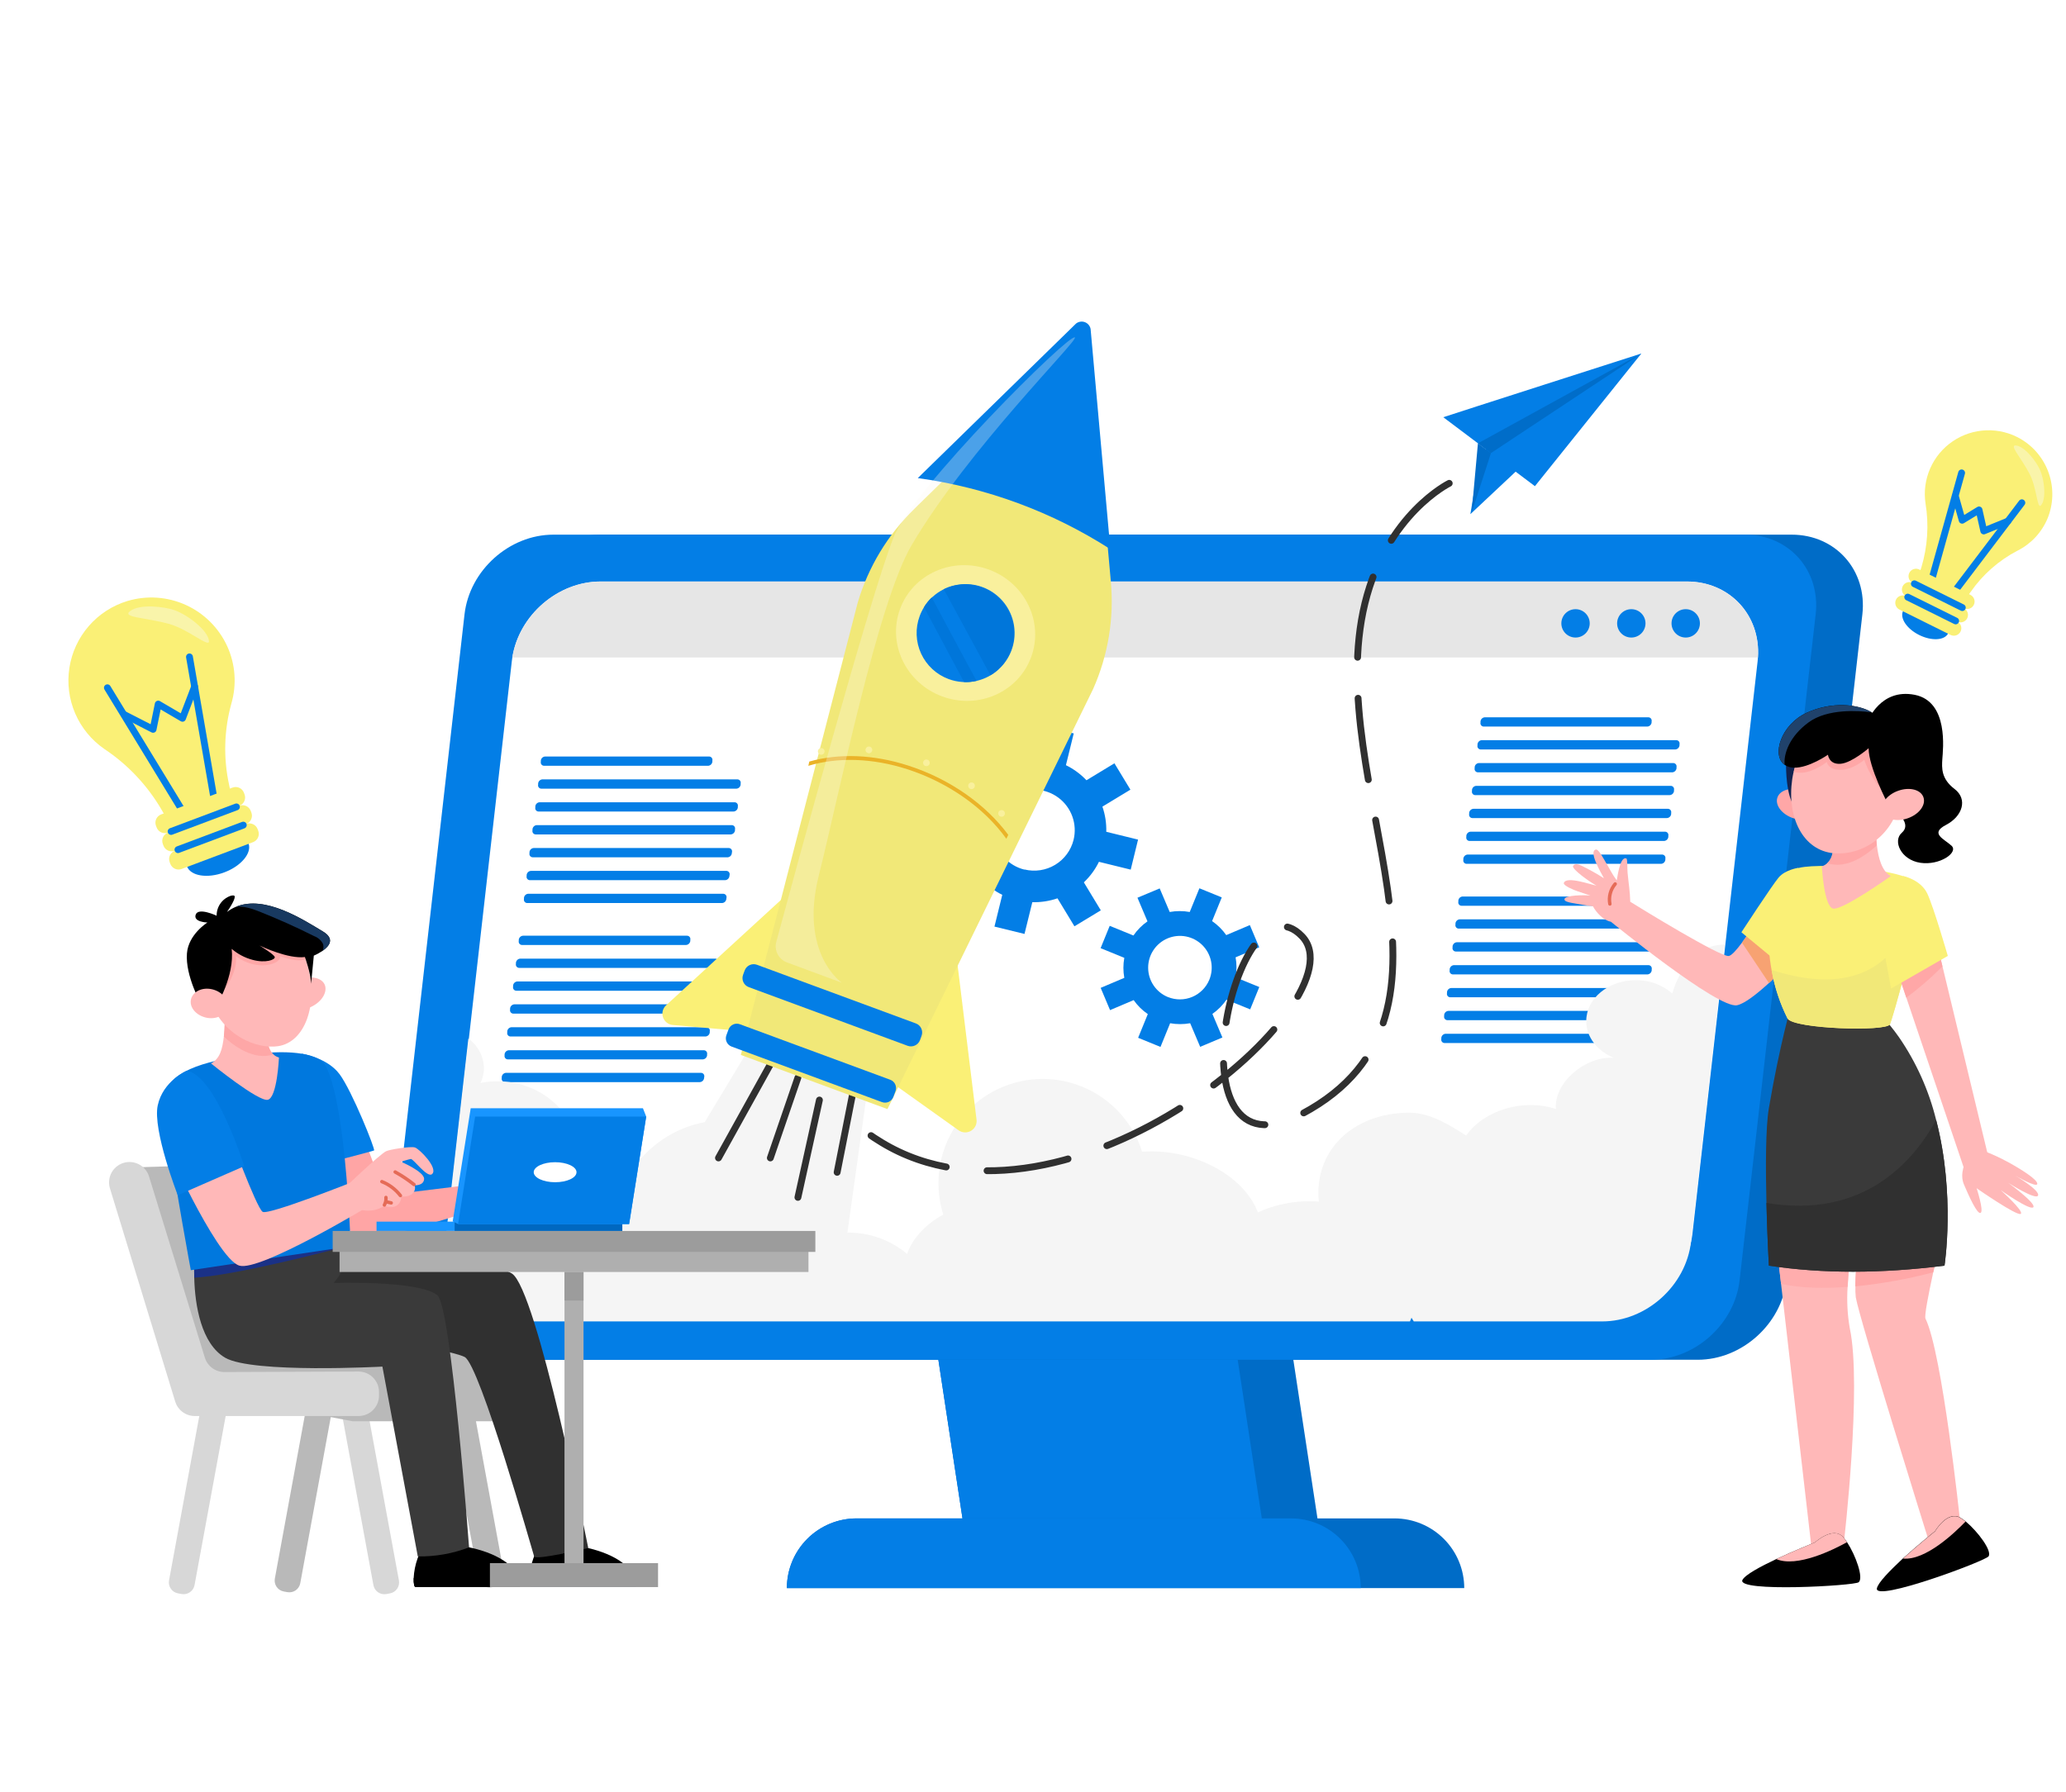 <svg width="302" height="262" viewBox="0 0 302 262" fill="none" xmlns="http://www.w3.org/2000/svg">
<path d="M192.939 224.349H141.048L136.125 191.965H188.011L192.939 224.349Z" fill="#006CC7"/>
<path d="M184.801 224.349H141.048L136.125 191.965H179.878L184.801 224.349Z" fill="#037EE6"/>
<path d="M214.038 232.205H115.021C115.021 229.503 116.095 226.911 118.005 224.999C119.916 223.088 122.507 222.013 125.21 222.012H203.845C206.548 222.012 209.141 223.086 211.052 224.998C212.964 226.909 214.038 229.502 214.038 232.205V232.205Z" fill="#006CC7"/>
<path d="M198.907 232.205H115.021C115.021 229.503 116.095 226.911 118.005 224.999C119.916 223.088 122.507 222.013 125.21 222.012H188.719C190.057 222.012 191.383 222.276 192.619 222.788C193.855 223.3 194.979 224.051 195.925 224.998C196.871 225.944 197.621 227.068 198.133 228.305C198.645 229.541 198.908 230.867 198.907 232.205V232.205Z" fill="#037EE6"/>
<path d="M248.169 198.816H73.977C67.541 198.816 62.915 193.6 63.647 187.164L74.733 89.826C75.465 83.39 81.276 78.174 87.717 78.174H261.899C268.34 78.174 272.966 83.39 272.234 89.826L261.153 187.164C260.421 193.6 254.605 198.816 248.169 198.816Z" fill="#006CC7"/>
<path d="M241.323 198.816H67.16C60.719 198.816 56.094 193.6 56.826 187.164L67.902 89.826C68.634 83.39 74.45 78.174 80.886 78.174H255.078C261.514 78.174 266.139 83.39 265.408 89.826L254.292 187.164C253.575 193.6 247.764 198.816 241.323 198.816Z" fill="#037EE6"/>
<path d="M256.966 96.135C256.961 96.316 256.947 96.497 256.923 96.677L252.341 136.912L247.403 180.313C246.671 186.749 240.86 191.965 234.419 191.965H75.626C69.19 191.965 64.564 186.749 65.296 180.313L68.678 150.613L74.816 96.677C74.84 96.501 74.86 96.316 74.889 96.135C75.865 89.948 81.54 85.025 87.8 85.025H246.593C252.829 85.03 257.391 89.948 256.966 96.135Z" fill="white"/>
<path d="M256.966 96.135H74.889C75.865 89.948 81.54 85.025 87.8 85.025H246.593C252.829 85.03 257.391 89.948 256.966 96.135Z" fill="#E6E6E6"/>
<path d="M246.412 93.217C247.557 93.217 248.486 92.289 248.486 91.143C248.486 89.998 247.557 89.07 246.412 89.07C245.267 89.07 244.338 89.998 244.338 91.143C244.338 92.289 245.267 93.217 246.412 93.217Z" fill="#037EE6"/>
<path d="M238.459 93.217C239.604 93.217 240.533 92.289 240.533 91.143C240.533 89.998 239.604 89.07 238.459 89.07C237.314 89.07 236.385 89.998 236.385 91.143C236.385 92.289 237.314 93.217 238.459 93.217Z" fill="#037EE6"/>
<path d="M230.306 93.217C231.451 93.217 232.379 92.289 232.379 91.143C232.379 89.998 231.451 89.07 230.306 89.07C229.16 89.07 228.232 89.998 228.232 91.143C228.232 92.289 229.16 93.217 230.306 93.217Z" fill="#037EE6"/>
<path d="M240.787 106.235H216.878C216.806 106.233 216.735 106.216 216.67 106.183C216.606 106.151 216.55 106.104 216.505 106.047C216.461 105.99 216.43 105.924 216.414 105.854C216.398 105.783 216.398 105.71 216.414 105.64V105.474C216.431 105.319 216.502 105.174 216.614 105.065C216.726 104.956 216.873 104.89 217.029 104.879H240.938C241.012 104.877 241.086 104.892 241.153 104.923C241.221 104.954 241.28 105 241.327 105.057C241.374 105.115 241.408 105.182 241.425 105.254C241.442 105.326 241.442 105.402 241.426 105.474V105.64C241.408 105.799 241.334 105.947 241.217 106.056C241.1 106.166 240.947 106.229 240.787 106.235Z" fill="#037EE6"/>
<path d="M244.89 109.582H216.463C216.388 109.584 216.314 109.569 216.246 109.538C216.178 109.507 216.118 109.46 216.071 109.402C216.024 109.344 215.991 109.276 215.974 109.204C215.958 109.131 215.958 109.055 215.975 108.982V108.821C215.991 108.665 216.061 108.519 216.173 108.409C216.286 108.3 216.433 108.233 216.59 108.221H245.017C245.092 108.219 245.166 108.234 245.234 108.265C245.302 108.297 245.361 108.343 245.409 108.401C245.456 108.459 245.489 108.527 245.506 108.6C245.522 108.673 245.522 108.748 245.505 108.821V108.982C245.489 109.139 245.419 109.284 245.307 109.394C245.194 109.504 245.047 109.571 244.89 109.582V109.582Z" fill="#037EE6"/>
<path d="M244.475 112.925H216.048C215.974 112.927 215.9 112.912 215.833 112.881C215.765 112.85 215.706 112.804 215.659 112.746C215.612 112.689 215.579 112.622 215.561 112.549C215.544 112.477 215.544 112.402 215.56 112.33V112.164C215.575 112.008 215.644 111.863 215.756 111.754C215.868 111.645 216.015 111.579 216.17 111.568H244.602C244.674 111.57 244.745 111.588 244.81 111.621C244.874 111.653 244.93 111.699 244.975 111.756C245.019 111.813 245.05 111.879 245.066 111.95C245.082 112.02 245.082 112.093 245.066 112.164V112.33C245.05 112.481 244.983 112.623 244.875 112.731C244.768 112.84 244.627 112.908 244.475 112.925V112.925Z" fill="#037EE6"/>
<path d="M244.046 116.257H215.634C215.561 116.256 215.49 116.238 215.425 116.205C215.36 116.172 215.303 116.125 215.259 116.068C215.215 116.01 215.184 115.944 215.168 115.873C215.153 115.801 215.154 115.728 215.17 115.657V115.496C215.185 115.341 215.254 115.196 215.366 115.087C215.478 114.978 215.625 114.912 215.78 114.901H244.212C244.286 114.899 244.36 114.914 244.427 114.945C244.495 114.976 244.554 115.022 244.601 115.079C244.649 115.137 244.682 115.204 244.699 115.276C244.716 115.349 244.716 115.424 244.7 115.496V115.657C244.683 115.82 244.608 115.971 244.487 116.081C244.367 116.192 244.21 116.255 244.046 116.257V116.257Z" fill="#037EE6"/>
<path d="M243.651 119.614H215.219C215.147 119.613 215.076 119.595 215.011 119.562C214.947 119.53 214.89 119.483 214.846 119.426C214.802 119.369 214.771 119.303 214.755 119.233C214.739 119.163 214.739 119.089 214.755 119.019V118.853C214.771 118.697 214.841 118.552 214.954 118.443C215.066 118.334 215.214 118.269 215.37 118.258H243.797C243.871 118.256 243.945 118.271 244.012 118.302C244.08 118.333 244.139 118.379 244.186 118.436C244.233 118.494 244.267 118.561 244.284 118.633C244.301 118.706 244.301 118.781 244.285 118.853V119.019C244.27 119.178 244.197 119.327 244.08 119.436C243.963 119.546 243.811 119.609 243.651 119.614V119.614Z" fill="#037EE6"/>
<path d="M243.236 122.962H214.804C214.732 122.96 214.66 122.942 214.595 122.909C214.531 122.876 214.474 122.83 214.429 122.772C214.385 122.715 214.354 122.648 214.339 122.577C214.323 122.506 214.324 122.432 214.341 122.361V122.2C214.356 122.045 214.427 121.899 214.539 121.79C214.652 121.681 214.799 121.616 214.956 121.605H243.383C243.457 121.603 243.53 121.618 243.598 121.649C243.665 121.68 243.725 121.726 243.772 121.784C243.819 121.841 243.852 121.908 243.869 121.981C243.886 122.053 243.887 122.128 243.87 122.2V122.361C243.855 122.521 243.783 122.67 243.666 122.781C243.549 122.891 243.397 122.955 243.236 122.962V122.962Z" fill="#037EE6"/>
<path d="M242.821 126.304H214.394C214.32 126.306 214.246 126.291 214.179 126.26C214.111 126.229 214.052 126.183 214.005 126.125C213.958 126.068 213.924 126.001 213.907 125.928C213.89 125.856 213.89 125.781 213.906 125.709V125.548C213.922 125.391 213.992 125.245 214.104 125.136C214.217 125.026 214.364 124.959 214.521 124.947H242.948C243.023 124.945 243.097 124.961 243.165 124.992C243.233 125.023 243.292 125.069 243.34 125.127C243.387 125.185 243.42 125.253 243.437 125.326C243.453 125.399 243.453 125.475 243.436 125.548V125.709C243.42 125.864 243.35 126.01 243.237 126.119C243.125 126.228 242.977 126.293 242.821 126.304Z" fill="#037EE6"/>
<path d="M237.547 132.437H213.638C213.566 132.435 213.495 132.418 213.431 132.385C213.366 132.353 213.31 132.306 213.266 132.249C213.221 132.192 213.19 132.126 213.174 132.056C213.159 131.985 213.159 131.912 213.175 131.842V131.676C213.189 131.521 213.259 131.376 213.37 131.266C213.482 131.157 213.629 131.092 213.785 131.081H237.693C237.767 131.079 237.841 131.094 237.909 131.125C237.976 131.156 238.036 131.202 238.083 131.259C238.13 131.317 238.163 131.384 238.18 131.456C238.197 131.528 238.198 131.604 238.181 131.676V131.842C238.164 132.001 238.09 132.148 237.974 132.257C237.858 132.366 237.706 132.43 237.547 132.437V132.437Z" fill="#037EE6"/>
<path d="M241.65 135.775H213.218C213.146 135.773 213.074 135.755 213.009 135.722C212.945 135.69 212.888 135.643 212.843 135.585C212.799 135.528 212.768 135.461 212.753 135.39C212.737 135.319 212.738 135.245 212.755 135.175V135.014C212.771 134.858 212.841 134.712 212.953 134.604C213.066 134.495 213.213 134.429 213.37 134.418H241.797C241.871 134.416 241.944 134.432 242.012 134.462C242.079 134.493 242.139 134.539 242.186 134.597C242.233 134.654 242.266 134.721 242.283 134.794C242.301 134.866 242.301 134.941 242.285 135.014V135.175C242.269 135.334 242.197 135.483 242.08 135.594C241.963 135.704 241.811 135.768 241.65 135.775V135.775Z" fill="#037EE6"/>
<path d="M241.236 139.127H212.818C212.744 139.129 212.67 139.114 212.603 139.083C212.536 139.052 212.476 139.006 212.429 138.948C212.382 138.891 212.349 138.824 212.331 138.751C212.314 138.679 212.314 138.604 212.33 138.532V138.366C212.347 138.21 212.418 138.065 212.53 137.957C212.642 137.848 212.789 137.782 212.945 137.77H241.372C241.446 137.769 241.52 137.784 241.587 137.815C241.655 137.846 241.714 137.891 241.761 137.949C241.809 138.006 241.842 138.074 241.859 138.146C241.876 138.218 241.876 138.293 241.86 138.366V138.532C241.844 138.689 241.772 138.835 241.658 138.945C241.543 139.054 241.393 139.118 241.236 139.127V139.127Z" fill="#037EE6"/>
<path d="M240.821 142.474H212.394C212.319 142.476 212.245 142.461 212.177 142.43C212.109 142.398 212.05 142.352 212.002 142.294C211.955 142.236 211.922 142.168 211.905 142.095C211.889 142.022 211.889 141.947 211.906 141.874V141.713C211.922 141.557 211.992 141.412 212.105 141.303C212.217 141.194 212.365 141.128 212.521 141.118H240.953C241.027 141.116 241.101 141.131 241.168 141.162C241.236 141.193 241.295 141.239 241.342 141.296C241.389 141.353 241.423 141.421 241.44 141.493C241.457 141.565 241.457 141.64 241.441 141.713V141.874C241.425 142.031 241.354 142.177 241.241 142.287C241.127 142.397 240.979 142.463 240.821 142.474Z" fill="#037EE6"/>
<path d="M240.406 145.816H211.979C211.907 145.815 211.836 145.797 211.772 145.764C211.708 145.732 211.651 145.685 211.607 145.628C211.563 145.571 211.531 145.505 211.516 145.435C211.5 145.365 211.5 145.292 211.516 145.221V145.06C211.53 144.904 211.6 144.758 211.711 144.649C211.823 144.539 211.97 144.472 212.126 144.46H240.558C240.632 144.458 240.707 144.473 240.775 144.504C240.842 144.536 240.902 144.582 240.949 144.64C240.997 144.698 241.03 144.766 241.046 144.839C241.063 144.912 241.063 144.987 241.046 145.06V145.221C241.029 145.381 240.955 145.529 240.838 145.639C240.72 145.748 240.567 145.811 240.406 145.816V145.816Z" fill="#037EE6"/>
<path d="M239.996 149.164H211.564C211.492 149.162 211.421 149.144 211.357 149.111C211.293 149.079 211.236 149.032 211.192 148.976C211.147 148.919 211.116 148.853 211.101 148.782C211.085 148.712 211.085 148.639 211.101 148.568V148.402C211.116 148.247 211.185 148.102 211.297 147.993C211.408 147.884 211.555 147.818 211.711 147.807H240.143C240.217 147.805 240.291 147.82 240.358 147.851C240.425 147.882 240.485 147.928 240.532 147.986C240.579 148.043 240.612 148.11 240.629 148.183C240.647 148.255 240.647 148.33 240.631 148.402V148.568C240.615 148.728 240.542 148.876 240.426 148.986C240.309 149.095 240.156 149.158 239.996 149.164V149.164Z" fill="#037EE6"/>
<path d="M239.582 152.506H211.15C211.078 152.504 211.007 152.486 210.942 152.454C210.878 152.421 210.822 152.375 210.777 152.318C210.733 152.261 210.702 152.195 210.686 152.125C210.67 152.054 210.67 151.981 210.686 151.911V151.75C210.702 151.593 210.772 151.447 210.885 151.338C210.997 151.228 211.144 151.161 211.301 151.149H239.728C239.803 151.147 239.877 151.163 239.945 151.194C240.013 151.225 240.073 151.271 240.12 151.329C240.167 151.387 240.2 151.455 240.217 151.528C240.234 151.601 240.233 151.677 240.216 151.75V151.911C240.201 152.07 240.128 152.218 240.011 152.328C239.894 152.437 239.742 152.501 239.582 152.506V152.506Z" fill="#037EE6"/>
<path d="M103.521 111.968H79.544C79.47 111.97 79.397 111.955 79.329 111.924C79.262 111.893 79.202 111.847 79.155 111.79C79.108 111.733 79.075 111.665 79.058 111.593C79.04 111.521 79.04 111.446 79.056 111.373V111.207C79.072 111.051 79.142 110.906 79.255 110.797C79.368 110.688 79.515 110.623 79.671 110.612H103.643C103.718 110.61 103.791 110.625 103.859 110.656C103.926 110.687 103.986 110.733 104.033 110.791C104.08 110.848 104.113 110.915 104.13 110.988C104.147 111.06 104.148 111.135 104.131 111.207V111.373C104.115 111.528 104.045 111.672 103.934 111.781C103.822 111.889 103.676 111.956 103.521 111.968V111.968Z" fill="#037EE6"/>
<path d="M107.635 115.316H79.125C79.052 115.314 78.981 115.296 78.916 115.263C78.851 115.23 78.795 115.184 78.75 115.126C78.706 115.069 78.675 115.002 78.659 114.931C78.644 114.86 78.645 114.786 78.662 114.715V114.554C78.677 114.398 78.747 114.252 78.86 114.143C78.972 114.033 79.12 113.966 79.276 113.954H107.777C107.851 113.952 107.925 113.967 107.993 113.999C108.061 114.03 108.121 114.076 108.168 114.134C108.215 114.192 108.249 114.26 108.265 114.333C108.282 114.406 108.282 114.482 108.264 114.554V114.715C108.248 114.874 108.176 115.022 108.061 115.132C107.945 115.242 107.794 115.307 107.635 115.316V115.316Z" fill="#037EE6"/>
<path d="M107.219 118.658H78.714C78.642 118.656 78.571 118.638 78.507 118.606C78.442 118.573 78.386 118.527 78.342 118.47C78.297 118.413 78.266 118.347 78.251 118.277C78.235 118.206 78.235 118.133 78.251 118.063V117.897C78.266 117.741 78.337 117.596 78.449 117.487C78.562 117.378 78.709 117.312 78.866 117.301H107.366C107.44 117.3 107.514 117.315 107.581 117.346C107.649 117.377 107.708 117.423 107.755 117.48C107.802 117.537 107.835 117.605 107.853 117.677C107.87 117.749 107.87 117.824 107.854 117.897V118.063C107.836 118.221 107.763 118.368 107.647 118.478C107.53 118.587 107.379 118.651 107.219 118.658V118.658Z" fill="#037EE6"/>
<path d="M106.805 122.005H78.3C78.228 122.004 78.156 121.986 78.091 121.953C78.027 121.92 77.97 121.873 77.925 121.816C77.881 121.758 77.85 121.691 77.835 121.62C77.819 121.549 77.82 121.476 77.837 121.405V121.244C77.853 121.088 77.923 120.942 78.035 120.832C78.147 120.722 78.295 120.656 78.452 120.644H106.952C107.027 120.642 107.101 120.657 107.169 120.688C107.237 120.719 107.296 120.766 107.344 120.824C107.391 120.882 107.424 120.95 107.441 121.023C107.457 121.096 107.457 121.171 107.44 121.244V121.405C107.425 121.565 107.352 121.714 107.235 121.824C107.119 121.935 106.966 121.999 106.805 122.005V122.005Z" fill="#037EE6"/>
<path d="M106.39 125.348H77.885C77.811 125.349 77.737 125.334 77.67 125.303C77.602 125.272 77.543 125.226 77.496 125.169C77.449 125.112 77.415 125.044 77.398 124.972C77.381 124.9 77.381 124.825 77.397 124.752V124.586C77.413 124.431 77.483 124.285 77.596 124.176C77.708 124.067 77.856 124.002 78.012 123.991H106.512C106.586 123.989 106.66 124.004 106.728 124.035C106.795 124.066 106.855 124.112 106.902 124.17C106.949 124.227 106.982 124.294 106.999 124.367C107.016 124.439 107.017 124.514 107 124.586L106.976 124.752C106.962 124.904 106.896 125.046 106.789 125.155C106.683 125.263 106.542 125.331 106.39 125.348V125.348Z" fill="#037EE6"/>
<path d="M105.961 128.695H77.47C77.396 128.697 77.321 128.682 77.254 128.65C77.186 128.619 77.126 128.573 77.079 128.515C77.031 128.457 76.998 128.389 76.981 128.316C76.965 128.243 76.965 128.167 76.982 128.095V127.934C76.999 127.767 77.079 127.612 77.204 127.501C77.33 127.39 77.493 127.33 77.661 127.333H106.161C106.235 127.331 106.31 127.347 106.378 127.378C106.446 127.409 106.505 127.455 106.553 127.513C106.6 127.571 106.633 127.639 106.65 127.712C106.666 127.785 106.666 127.861 106.649 127.934L106.624 128.095C106.608 128.259 106.532 128.412 106.409 128.523C106.286 128.634 106.126 128.696 105.961 128.695V128.695Z" fill="#037EE6"/>
<path d="M105.561 132.037H77.056C76.984 132.035 76.913 132.017 76.848 131.985C76.784 131.952 76.727 131.906 76.683 131.849C76.639 131.792 76.608 131.726 76.592 131.656C76.576 131.585 76.576 131.512 76.592 131.442V131.276C76.608 131.12 76.678 130.975 76.791 130.866C76.903 130.757 77.051 130.691 77.207 130.681H105.707C105.781 130.679 105.855 130.694 105.922 130.725C105.99 130.756 106.049 130.802 106.096 130.859C106.143 130.917 106.177 130.984 106.194 131.056C106.211 131.128 106.211 131.204 106.195 131.276L106.171 131.442C106.156 131.597 106.087 131.742 105.975 131.851C105.863 131.96 105.716 132.026 105.561 132.037V132.037Z" fill="#037EE6"/>
<path d="M100.272 138.17H76.295C76.223 138.169 76.152 138.151 76.088 138.118C76.023 138.086 75.967 138.039 75.922 137.982C75.878 137.926 75.847 137.859 75.831 137.789C75.815 137.719 75.815 137.646 75.831 137.575V137.409C75.847 137.253 75.917 137.108 76.03 136.999C76.142 136.89 76.29 136.825 76.446 136.814H100.418C100.493 136.812 100.566 136.827 100.634 136.858C100.701 136.889 100.761 136.935 100.808 136.992C100.855 137.05 100.888 137.117 100.905 137.189C100.922 137.262 100.923 137.337 100.906 137.409V137.575C100.889 137.734 100.815 137.881 100.699 137.99C100.583 138.099 100.431 138.163 100.272 138.17V138.17Z" fill="#037EE6"/>
<path d="M104.385 141.518H75.88C75.807 141.516 75.736 141.498 75.671 141.465C75.606 141.432 75.549 141.386 75.505 141.328C75.461 141.271 75.43 141.204 75.414 141.133C75.399 141.062 75.4 140.988 75.416 140.917V140.756C75.435 140.599 75.509 140.453 75.625 140.345C75.741 140.236 75.892 140.173 76.051 140.166H104.551C104.626 140.164 104.7 140.179 104.768 140.21C104.836 140.242 104.896 140.288 104.943 140.346C104.99 140.404 105.023 140.472 105.04 140.545C105.056 140.618 105.056 140.694 105.039 140.766V140.927C105.02 141.088 104.943 141.237 104.823 141.345C104.703 141.454 104.547 141.515 104.385 141.518V141.518Z" fill="#037EE6"/>
<path d="M103.97 144.86H75.465C75.393 144.858 75.322 144.84 75.258 144.808C75.193 144.775 75.137 144.729 75.093 144.672C75.048 144.615 75.017 144.549 75.001 144.479C74.986 144.408 74.986 144.335 75.002 144.265V144.099C75.017 143.943 75.088 143.798 75.2 143.689C75.313 143.58 75.46 143.514 75.617 143.504H104.117C104.191 143.502 104.265 143.517 104.332 143.548C104.4 143.579 104.459 143.625 104.506 143.682C104.553 143.739 104.586 143.807 104.604 143.879C104.621 143.951 104.621 144.026 104.605 144.099V144.265C104.587 144.423 104.514 144.57 104.398 144.68C104.281 144.789 104.13 144.853 103.97 144.86Z" fill="#037EE6"/>
<path d="M103.555 148.207H75.05C74.976 148.209 74.901 148.194 74.834 148.163C74.766 148.132 74.706 148.085 74.659 148.027C74.612 147.969 74.578 147.901 74.562 147.828C74.545 147.756 74.545 147.68 74.562 147.607V147.446C74.578 147.29 74.648 147.144 74.761 147.034C74.873 146.924 75.021 146.858 75.177 146.846H103.677C103.752 146.844 103.826 146.859 103.894 146.89C103.962 146.921 104.022 146.968 104.069 147.026C104.116 147.084 104.149 147.152 104.166 147.225C104.183 147.298 104.183 147.373 104.165 147.446V147.607C104.15 147.763 104.08 147.908 103.969 148.018C103.858 148.127 103.711 148.194 103.555 148.207V148.207Z" fill="#037EE6"/>
<path d="M103.141 151.55H74.636C74.562 151.551 74.488 151.536 74.421 151.505C74.353 151.474 74.294 151.429 74.247 151.371C74.2 151.314 74.166 151.246 74.149 151.174C74.132 151.102 74.132 151.027 74.148 150.954V150.788C74.164 150.633 74.234 150.487 74.347 150.378C74.459 150.269 74.607 150.204 74.763 150.193H103.263C103.337 150.191 103.411 150.206 103.479 150.237C103.546 150.268 103.606 150.314 103.653 150.372C103.7 150.429 103.733 150.496 103.75 150.569C103.767 150.641 103.767 150.716 103.751 150.788V150.954C103.735 151.109 103.665 151.253 103.553 151.362C103.442 151.47 103.296 151.537 103.141 151.55V151.55Z" fill="#037EE6"/>
<path d="M102.726 154.897H74.245C74.172 154.898 74.1 154.883 74.034 154.853C73.968 154.823 73.909 154.778 73.862 154.723C73.816 154.667 73.782 154.602 73.764 154.531C73.745 154.461 73.743 154.387 73.757 154.316V154.155C73.773 153.999 73.843 153.854 73.956 153.745C74.068 153.636 74.216 153.571 74.372 153.56H102.872C102.946 153.558 103.02 153.573 103.087 153.604C103.155 153.635 103.214 153.681 103.261 153.738C103.308 153.796 103.342 153.863 103.359 153.935C103.376 154.008 103.376 154.083 103.36 154.155V154.316C103.339 154.472 103.265 154.616 103.148 154.722C103.032 154.828 102.883 154.89 102.726 154.897V154.897Z" fill="#037EE6"/>
<path d="M102.311 158.22H73.806C73.734 158.218 73.663 158.2 73.599 158.167C73.534 158.135 73.478 158.089 73.433 158.032C73.389 157.975 73.358 157.909 73.342 157.838C73.327 157.768 73.327 157.695 73.343 157.624V157.458C73.358 157.303 73.429 157.157 73.541 157.048C73.654 156.94 73.801 156.874 73.957 156.863H102.458C102.532 156.861 102.605 156.876 102.673 156.907C102.74 156.938 102.8 156.984 102.847 157.042C102.894 157.099 102.927 157.166 102.944 157.239C102.961 157.311 102.962 157.386 102.945 157.458L102.921 157.624C102.906 157.78 102.837 157.925 102.725 158.034C102.614 158.143 102.467 158.209 102.311 158.22V158.22Z" fill="#037EE6"/>
<g filter="url(#filter0_i_113_2136)">
<path d="M165.284 123.152L166.357 118.761L161.712 117.619C161.747 116.368 161.555 115.122 161.146 113.94L165.24 111.461L162.903 107.606L158.814 110.085C157.953 109.177 156.937 108.43 155.813 107.88L156.955 103.234L152.563 102.161L151.426 106.806C150.175 106.772 148.927 106.962 147.743 107.367L145.269 103.278L141.414 105.611L143.893 109.704C142.982 110.564 142.233 111.58 141.682 112.705L137.042 111.563L135.964 115.955L140.609 117.097C140.576 118.347 140.768 119.593 141.175 120.776L137.081 123.254L139.418 127.109L143.512 124.635C144.373 125.539 145.388 126.284 146.508 126.836L145.366 131.481L149.758 132.554L150.9 127.914C152.15 127.944 153.395 127.753 154.579 127.348L157.057 131.437L160.912 129.105L158.433 125.011C159.343 124.151 160.09 123.135 160.639 122.01L165.284 123.152ZM149.753 123.152C148.613 122.872 147.582 122.26 146.79 121.395C145.998 120.529 145.481 119.448 145.303 118.288C145.126 117.128 145.296 115.941 145.793 114.878C146.29 113.815 147.091 112.923 148.094 112.315C149.098 111.707 150.259 111.41 151.432 111.462C152.604 111.515 153.734 111.913 154.68 112.608C155.626 113.302 156.345 114.262 156.745 115.365C157.146 116.468 157.21 117.665 156.93 118.804C156.55 120.328 155.581 121.639 154.235 122.449C152.89 123.26 151.278 123.504 149.753 123.128V123.152Z" fill="#037EE6"/>
</g>
<g filter="url(#filter1_i_113_2136)">
<path d="M182.747 143.582L184.079 140.317L180.614 138.902C180.792 137.935 180.792 136.943 180.614 135.975L184.069 134.511L182.698 131.261L179.248 132.725C178.685 131.925 177.985 131.231 177.179 130.676L178.594 127.212L175.325 125.879L173.91 129.344C172.942 129.171 171.951 129.171 170.983 129.344L169.519 125.899L166.269 127.26L167.733 130.715C166.929 131.275 166.233 131.976 165.679 132.784L162.214 131.369L160.882 134.633L164.347 136.048C164.169 137.016 164.169 138.008 164.347 138.976L160.892 140.439L162.263 143.694L165.713 142.23C166.275 143.03 166.975 143.722 167.782 144.275L166.367 147.739L169.636 149.076L171.046 145.611C172.014 145.784 173.005 145.784 173.974 145.611L175.437 149.061L178.687 147.695L177.223 144.245C178.026 143.684 178.722 142.983 179.277 142.176L182.747 143.582ZM170.724 141.786C169.873 141.439 169.145 140.848 168.63 140.087C168.115 139.326 167.838 138.429 167.833 137.51C167.828 136.592 168.095 135.692 168.602 134.925C169.108 134.159 169.83 133.559 170.677 133.203C171.524 132.847 172.457 132.75 173.359 132.924C174.261 133.098 175.091 133.536 175.745 134.182C176.398 134.828 176.845 135.654 177.029 136.554C177.213 137.454 177.126 138.388 176.779 139.239C176.312 140.378 175.412 141.285 174.277 141.762C173.142 142.238 171.864 142.245 170.724 141.781V141.786Z" fill="#037EE6"/>
</g>
<path d="M214.932 75.178L239.743 51.879L216.415 66.215L214.932 75.178Z" fill="#037EE6"/>
<path d="M210.974 61.004C212.204 60.579 239.928 51.689 239.928 51.689L224.368 71.085L210.974 61.004Z" fill="#037EE6"/>
<path d="M239.927 51.689L217.941 66.249L216.038 64.819L239.927 51.689Z" fill="#006DC9"/>
<path d="M216.038 64.819L215.116 74.988L217.941 66.249L216.038 64.819Z" fill="#006DC9"/>
<path d="M252.125 138.136L247.188 181.562C246.456 187.993 240.64 193.209 234.204 193.209H206.66C206.538 193.034 206.431 192.853 206.328 192.673C206.255 192.853 206.182 193.034 206.104 193.209H75.411C68.975 193.209 64.349 187.993 65.081 181.562L68.462 151.857C69.15 152.351 69.714 152.998 70.11 153.746C70.506 154.494 70.724 155.324 70.746 156.17C70.743 156.924 70.567 157.666 70.234 158.342C71.047 158.181 71.874 158.099 72.703 158.098C79.197 158.098 84.462 162.889 84.462 168.793C84.458 170.169 84.165 171.529 83.603 172.785C85.994 173.129 88.325 173.802 90.532 174.785C91.663 171.583 93.755 168.809 96.521 166.84C99.287 164.871 102.594 163.803 105.989 163.782C114.982 163.782 122.277 171.135 122.472 180.284C122.916 180.245 123.36 180.221 123.818 180.221C127.025 180.177 130.14 181.283 132.601 183.339C133.372 181.016 135.47 178.874 137.89 177.591C136.671 173.737 137.033 169.557 138.896 165.97C140.759 162.383 143.971 159.683 147.825 158.464C151.679 157.245 155.859 157.606 159.446 159.469C163.033 161.333 165.733 164.544 166.952 168.398C174.378 167.842 181.868 171.877 183.864 177.269C186.24 176.184 188.824 175.628 191.436 175.639C191.895 175.639 192.344 175.639 192.798 175.693C192.739 175.29 192.709 174.884 192.71 174.478C192.71 167.276 198.633 162.689 206.026 162.689C209.134 162.689 212.056 164.607 214.32 166.032C216.906 162.348 222.615 160.562 227.436 162.152C227.109 158.327 231.725 154.38 235.902 154.668C233.516 153.692 231.871 151.662 231.871 149.3C231.871 145.987 235.111 143.313 239.112 143.313C241.071 143.284 242.972 143.979 244.45 145.265C245.621 141.083 248.539 138.112 251.969 138.112L252.125 138.136Z" fill="#F5F5F5"/>
<path d="M211.842 70.67C211.842 70.67 202.708 75.168 199.522 88.206C193.067 114.642 217.81 148.222 190.329 162.86C170.261 173.546 180.571 126.719 190.329 136.902C199.278 146.241 156.003 183.465 128.894 167.056C104.429 152.252 117.183 120.376 133.105 120.654" stroke="#303030" stroke-linecap="round" stroke-linejoin="round" stroke-dasharray="12 6"/>
<path d="M127.933 151.15L123.4 183.622L92.221 181.997L113.387 146.846L127.933 151.15Z" fill="#F5F5F5"/>
<path d="M125.63 154.897L122.37 171.409" stroke="#303030" stroke-linecap="round" stroke-linejoin="round"/>
<path d="M119.779 160.84L116.637 175.073" stroke="#303030" stroke-linecap="round" stroke-linejoin="round"/>
<path d="M116.637 157.561L112.606 169.306" stroke="#303030" stroke-linecap="round" stroke-linejoin="round"/>
<path d="M113.387 154.219L105.024 169.306" stroke="#303030" stroke-linecap="round" stroke-linejoin="round"/>
<g filter="url(#filter2_d_113_2136)">
<path d="M109.557 146.846L115.495 126.353L97.374 142.981C97.134 143.199 96.963 143.482 96.882 143.795C96.801 144.108 96.813 144.438 96.917 144.745C97.02 145.051 97.211 145.321 97.465 145.521C97.72 145.721 98.027 145.842 98.349 145.87L109.557 146.846Z" fill="#FAF076"/>
</g>
<g filter="url(#filter3_d_113_2136)">
<path d="M130.972 154.741L139.755 135.306L142.746 159.703C142.785 160.024 142.73 160.35 142.588 160.641C142.445 160.931 142.221 161.174 141.943 161.34C141.664 161.505 141.344 161.586 141.021 161.573C140.697 161.559 140.385 161.452 140.121 161.264L130.972 154.741Z" fill="#FAF076"/>
</g>
<g filter="url(#filter4_d_113_2136)">
<path d="M108.293 150.247L129.723 158.166L136.042 145.255L136.3 144.728L147.108 122.644L147.391 122.074L149.318 118.136L159.77 96.784C161.988 91.82 162.883 86.368 162.371 80.955L162.312 80.277L159.419 48.074C159.376 47.85 159.276 47.641 159.129 47.468C158.982 47.294 158.792 47.161 158.579 47.082C158.365 47.003 158.135 46.981 157.911 47.017C157.686 47.053 157.474 47.146 157.296 47.288L134.158 69.904L133.67 70.392C129.77 74.177 126.913 78.904 125.376 84.117L118.325 111.378L118.164 111.998L108.293 150.247Z" fill="#F1E878"/>
</g>
<path d="M118.159 111.973C122.462 110.68 127.522 110.832 132.597 112.461C138.637 114.413 143.897 118.151 147.103 122.64L147.386 122.069C144.087 117.594 138.813 113.881 132.748 111.934C127.693 110.3 122.643 110.119 118.3 111.349L118.159 111.973Z" fill="#EAB328"/>
<path d="M134.934 111.593C134.945 111.688 134.984 111.778 135.046 111.852C135.108 111.925 135.19 111.979 135.282 112.005C135.374 112.032 135.473 112.031 135.564 112.003C135.656 111.974 135.737 111.919 135.798 111.844C135.858 111.77 135.895 111.679 135.904 111.583C135.913 111.488 135.894 111.391 135.849 111.307C135.803 111.222 135.734 111.153 135.649 111.107C135.565 111.062 135.469 111.042 135.373 111.051C135.308 111.057 135.246 111.076 135.188 111.107C135.131 111.137 135.08 111.179 135.04 111.23C134.999 111.28 134.968 111.338 134.95 111.401C134.932 111.463 134.926 111.528 134.934 111.593Z" fill="#F9F09D"/>
<path d="M126.522 109.695C126.528 109.759 126.547 109.822 126.578 109.879C126.608 109.937 126.65 109.987 126.701 110.028C126.751 110.069 126.809 110.099 126.872 110.118C126.934 110.136 126.999 110.141 127.064 110.134C127.128 110.127 127.19 110.108 127.247 110.077C127.303 110.046 127.353 110.005 127.394 109.955C127.434 109.905 127.465 109.847 127.483 109.785C127.501 109.724 127.507 109.659 127.5 109.595C127.494 109.531 127.474 109.468 127.444 109.412C127.413 109.355 127.371 109.305 127.321 109.265C127.271 109.224 127.214 109.194 127.152 109.175C127.09 109.157 127.025 109.151 126.961 109.158C126.897 109.164 126.835 109.183 126.778 109.213C126.721 109.243 126.671 109.285 126.63 109.335C126.589 109.385 126.558 109.442 126.54 109.504C126.521 109.566 126.515 109.631 126.522 109.695Z" fill="#F9F09D"/>
<path d="M119.559 109.914C119.569 110.01 119.608 110.101 119.669 110.175C119.731 110.249 119.813 110.303 119.905 110.331C119.997 110.358 120.095 110.358 120.187 110.33C120.28 110.302 120.361 110.247 120.422 110.172C120.483 110.098 120.521 110.007 120.53 109.911C120.54 109.815 120.52 109.719 120.475 109.634C120.43 109.549 120.36 109.479 120.276 109.434C120.191 109.388 120.094 109.368 119.998 109.378C119.934 109.384 119.872 109.402 119.815 109.433C119.758 109.463 119.708 109.504 119.667 109.554C119.626 109.604 119.596 109.662 119.577 109.724C119.559 109.785 119.553 109.85 119.559 109.914Z" fill="#F9F09D"/>
<path d="M141.531 114.935C141.537 115 141.556 115.062 141.587 115.12C141.617 115.177 141.659 115.228 141.709 115.268C141.76 115.309 141.818 115.34 141.88 115.358C141.943 115.376 142.008 115.382 142.073 115.374C142.168 115.363 142.258 115.324 142.331 115.262C142.405 115.2 142.458 115.118 142.485 115.026C142.512 114.934 142.511 114.835 142.482 114.744C142.454 114.652 142.399 114.571 142.324 114.51C142.249 114.45 142.159 114.413 142.063 114.404C141.967 114.395 141.871 114.414 141.786 114.459C141.702 114.505 141.632 114.574 141.587 114.659C141.541 114.743 141.522 114.839 141.531 114.935V114.935Z" fill="#F9F09D"/>
<path d="M145.923 118.99C145.934 119.085 145.973 119.175 146.035 119.249C146.096 119.322 146.179 119.376 146.271 119.402C146.363 119.429 146.461 119.428 146.553 119.4C146.645 119.371 146.726 119.316 146.786 119.241C146.847 119.167 146.884 119.076 146.893 118.98C146.902 118.885 146.883 118.788 146.838 118.704C146.792 118.619 146.723 118.55 146.638 118.504C146.554 118.459 146.457 118.439 146.362 118.448C146.297 118.454 146.234 118.473 146.177 118.504C146.12 118.534 146.069 118.576 146.028 118.627C145.987 118.677 145.957 118.735 145.939 118.798C145.921 118.86 145.915 118.925 145.923 118.99Z" fill="#F9F09D"/>
<path d="M134.159 69.904C144.185 71.282 153.791 74.829 162.308 80.297L159.419 48.093C159.375 47.869 159.275 47.661 159.127 47.487C158.98 47.314 158.79 47.181 158.576 47.102C158.362 47.023 158.132 47.001 157.907 47.037C157.682 47.073 157.47 47.166 157.292 47.307L134.159 69.904Z" fill="#037EE6"/>
<path d="M106.945 153.025L128.929 161.144C129.599 161.391 130.342 161.049 130.59 160.379L130.901 159.536C131.148 158.867 130.806 158.123 130.136 157.876L108.152 149.756C107.482 149.509 106.738 149.852 106.491 150.521L106.18 151.364C105.932 152.034 106.275 152.777 106.945 153.025Z" fill="#037EE6"/>
<path d="M109.453 144.333L132.672 152.909C133.401 153.177 134.209 152.805 134.478 152.077L134.711 151.446C134.98 150.717 134.607 149.909 133.879 149.64L110.66 141.065C109.931 140.796 109.123 141.168 108.854 141.896L108.621 142.528C108.352 143.256 108.725 144.064 109.453 144.333Z" fill="#037EE6"/>
<path d="M150.726 96.088C152.613 90.968 149.856 85.236 144.567 83.286C139.277 81.335 133.459 83.905 131.571 89.025C129.683 94.145 132.441 99.876 137.73 101.827C143.019 103.777 148.838 101.207 150.726 96.088Z" fill="#F9F09D"/>
<path d="M134.432 90.085C134.105 90.968 133.956 91.907 133.992 92.848C134.029 93.789 134.251 94.713 134.645 95.569C135.039 96.424 135.598 97.193 136.29 97.832C136.982 98.471 137.793 98.967 138.677 99.292C139.982 99.773 141.399 99.864 142.756 99.555C143.742 99.328 144.668 98.894 145.474 98.282C146.281 97.671 146.948 96.895 147.433 96.007C147.918 95.119 148.21 94.139 148.289 93.13C148.368 92.121 148.232 91.107 147.891 90.154C147.549 89.202 147.01 88.332 146.309 87.603C145.607 86.874 144.76 86.301 143.821 85.923C142.882 85.545 141.874 85.37 140.863 85.409C139.852 85.449 138.861 85.702 137.955 86.152C136.768 86.743 135.768 87.652 135.066 88.777V88.777C134.812 89.191 134.599 89.629 134.432 90.085Z" fill="#037EE6"/>
<path d="M137.955 86.152L144.786 98.736C146.359 97.78 147.503 96.255 147.983 94.479C148.463 92.702 148.24 90.809 147.362 89.191C146.484 87.574 145.018 86.356 143.266 85.79C141.515 85.225 139.613 85.354 137.955 86.152V86.152Z" fill="#0076DA"/>
<path d="M135.066 88.777L140.922 99.726C141.535 99.749 142.149 99.69 142.746 99.551C141.073 96.477 137.477 89.758 136.198 87.352C135.762 87.777 135.381 88.256 135.066 88.777V88.777Z" fill="#0076DA"/>
<path opacity="0.29" d="M157.121 49.337C156.281 48.718 133.397 71.538 130.626 78.545C127.079 87.528 116.144 127.826 113.475 137.712C113.313 138.315 113.382 138.956 113.668 139.511C113.954 140.066 114.437 140.495 115.022 140.713L123.063 143.694C123.063 143.694 116.808 139.468 119.691 128.002C122.575 116.535 128.269 88.162 133.266 79.697C141.58 65.576 157.682 49.733 157.121 49.337Z" fill="#FCFAF2"/>
<path d="M66.497 200.092L65.974 200.189C65.089 200.351 64.503 201.201 64.666 202.086L69.942 230.779C70.105 231.664 70.955 232.249 71.84 232.087L72.363 231.99C73.248 231.828 73.834 230.978 73.671 230.093L68.395 201.4C68.232 200.515 67.382 199.93 66.497 200.092Z" fill="#B9B9B9"/>
<path d="M41.479 232.697L42.001 232.793C42.883 232.955 43.729 232.371 43.891 231.489L49.142 202.899C49.304 202.017 48.721 201.17 47.839 201.008L47.317 200.913C46.435 200.751 45.589 201.334 45.427 202.216L40.176 230.807C40.014 231.689 40.597 232.535 41.479 232.697Z" fill="#B9B9B9"/>
<path d="M51.133 201.079L50.61 201.176C49.724 201.339 49.139 202.188 49.302 203.073L54.583 231.765C54.746 232.65 55.596 233.236 56.481 233.073L57.004 232.976C57.889 232.813 58.475 231.964 58.312 231.079L53.031 202.387C52.867 201.502 52.018 200.916 51.133 201.079Z" fill="#D7D7D7"/>
<path d="M26.018 232.97L26.541 233.066C27.426 233.229 28.276 232.644 28.439 231.759L33.72 203.067C33.883 202.182 33.297 201.332 32.412 201.169L31.889 201.073C31.004 200.91 30.154 201.496 29.991 202.381L24.71 231.072C24.547 231.957 25.133 232.807 26.018 232.97Z" fill="#D7D7D7"/>
<path d="M18 170.736L39.43 170.072L58.142 195.747L72.834 198.909L73.38 207.809H51.55L29.857 203.71" fill="#B9B9B9"/>
<path d="M16.073 173.76L25.612 204.93C25.799 205.541 26.178 206.076 26.691 206.456C27.205 206.837 27.828 207.042 28.467 207.042H52.415C52.807 207.042 53.195 206.965 53.557 206.815C53.92 206.665 54.249 206.445 54.526 206.168C54.803 205.89 55.023 205.561 55.173 205.199C55.324 204.837 55.401 204.448 55.401 204.056V203.524C55.401 203.131 55.323 202.742 55.172 202.379C55.022 202.016 54.801 201.687 54.523 201.409C54.244 201.132 53.914 200.912 53.551 200.763C53.187 200.613 52.798 200.537 52.405 200.538L32.809 200.611C32.17 200.613 31.547 200.41 31.031 200.031C30.516 199.653 30.135 199.119 29.945 198.508L21.782 172.009C21.561 171.293 21.079 170.686 20.432 170.309C19.785 169.931 19.02 169.81 18.288 169.969V169.969C17.886 170.058 17.505 170.228 17.172 170.471C16.838 170.714 16.558 171.023 16.35 171.379C16.142 171.736 16.01 172.131 15.962 172.541C15.915 172.951 15.953 173.366 16.073 173.76V173.76Z" fill="#D7D7D7"/>
<path d="M53.45 167.061L56.323 174.761L69.112 173.194V177.02C69.112 177.02 53.24 182.099 52.108 181.377C50.976 180.655 46.287 168.325 46.287 168.325L53.45 167.061Z" fill="#FFA5A5"/>
<path d="M44.101 161.474V154.067C44.101 154.067 47.814 154.609 49.639 157.063C51.464 159.518 54.894 168.086 54.679 168.213C54.464 168.339 45.979 170.511 45.979 170.511L44.101 161.474Z" fill="#037EE6"/>
<path d="M92.933 232.054H77.661C77.49 232.054 77.358 231.566 77.387 230.751C77.486 228.743 78.184 226.81 79.393 225.203C79.72 224.779 84.155 225.379 84.155 225.379L85.487 226.243C85.487 226.243 91.586 227.311 92.743 230.751C92.882 231.171 92.947 231.612 92.933 232.054Z" fill="black"/>
<path d="M92.933 232.054H77.661C77.49 232.054 77.358 231.566 77.387 230.751H92.743C92.882 231.171 92.947 231.612 92.933 232.054Z" fill="#406091"/>
<path d="M49.975 182.333C49.975 182.333 71.171 183.963 74.816 186.198C78.461 188.433 85.99 226.345 85.99 226.345C85.99 226.345 78.285 228.189 78.08 227.579C77.875 226.97 70.166 199.631 67.931 198.416C65.697 197.201 43.505 193.434 43.505 193.434L49.975 182.333Z" fill="#303030"/>
<path d="M75.997 232.054H60.739C60.569 232.054 60.437 231.566 60.466 230.751C60.564 228.743 61.263 226.81 62.471 225.203C62.793 224.779 67.234 225.379 67.234 225.379L68.566 226.243C68.566 226.243 74.665 227.311 75.821 230.751C75.956 231.172 76.016 231.613 75.997 232.054Z" fill="black"/>
<path d="M75.997 232.054H60.739C60.569 232.054 60.437 231.566 60.466 230.751H75.821C75.956 231.171 76.016 231.613 75.997 232.054Z" fill="black"/>
<path d="M68.566 226.243C66.175 227.16 63.631 227.611 61.071 227.57L55.899 199.816C55.899 199.816 36.923 200.85 32.912 198.518C29.424 196.488 28.487 190.872 28.394 186.808C28.361 185.506 28.395 184.203 28.496 182.904L31.341 177.761L31.629 177.239H32.746C36.786 177.166 50.444 177.186 50.975 180.679C51.047 181.164 51.07 181.654 51.044 182.143C50.923 184.163 50.118 186.082 48.76 187.584C48.76 187.584 61.129 187.169 63.925 189.374C65.95 190.911 68.566 226.243 68.566 226.243Z" fill="#3A3A3A"/>
<path d="M51.044 182.128C47.311 183.104 34.171 186.52 28.394 186.813C28.361 185.511 28.395 184.208 28.496 182.909L31.341 177.766L32.746 177.225C36.786 177.152 50.444 177.171 50.975 180.665C51.047 181.149 51.07 181.639 51.044 182.128V182.128Z" fill="#1A3187"/>
<path d="M51.259 182.211L27.892 185.72C27.892 185.72 25.667 173.741 24.608 166.095C24.188 163.114 23.949 160.791 24.091 160.093C24.866 156.19 31.19 154.951 36.992 154.155C42.793 153.36 46.697 154.199 47.546 155.741C49.424 159.157 50.385 168.11 50.844 174.668C51.166 178.957 51.259 182.211 51.259 182.211Z" fill="#0078DE"/>
<path d="M30.843 155.487C30.843 155.487 37.757 161.099 39.138 160.806C40.519 160.513 40.778 154.624 40.778 154.624C40.473 154.539 40.193 154.382 39.963 154.165C39.475 153.711 38.987 152.838 39.138 151.198L32.819 147.827C32.892 149.075 32.859 150.327 32.722 151.569C32.502 153.414 32.146 154.804 30.843 155.487Z" fill="#FFB8B8"/>
<path d="M32.722 151.569C34.093 152.843 37.074 155.141 39.958 154.165C39.47 153.711 38.982 152.838 39.133 151.198L32.819 147.827C32.892 149.075 32.859 150.327 32.722 151.569V151.569Z" fill="#FEA7A7"/>
<path d="M47.448 143.933C47.936 144.997 47.072 146.465 45.496 147.212C43.92 147.958 42.227 147.7 41.725 146.636C41.222 145.572 42.095 144.104 43.676 143.357C45.257 142.611 46.945 142.869 47.448 143.933Z" fill="#FFB8B8"/>
<path d="M30.658 146.08C32.503 151.486 37.563 153.399 40.593 152.974C44.667 152.408 46.516 146.739 44.984 141.235C44.886 140.879 44.774 140.527 44.647 140.186C43.969 138.295 42.811 136.613 41.286 135.306C39.197 133.555 36.587 132.793 34.093 133.481C31.337 134.257 28.526 139.844 30.658 146.08Z" fill="#FFB8B8"/>
<path d="M32.073 145.563C32.122 145.436 34.694 142.938 34.513 139.81C35.485 140.559 36.652 141.015 37.875 141.122C39.709 141.288 41.173 140.464 40.91 139.79C40.91 139.79 43.032 140.644 44.325 140.361C45.618 140.078 44.847 138.541 44.847 138.541L36.279 136.263L30.058 139.01L32.073 145.563Z" fill="#FEA7A7"/>
<path d="M47.16 139.02C46.755 139.297 46.324 139.534 45.872 139.727L45.477 143.835C45.433 142.313 44.569 139.932 44.569 139.932C42.159 140.235 38.294 138.419 37.948 138.253C38.182 138.4 40.08 139.561 40.163 139.937C40.246 140.313 38.841 140.874 36.904 140.337C35.784 140.039 34.747 139.492 33.869 138.737C34.313 142.703 31.659 147.031 31.659 147.031L29.38 146.778C29.38 146.778 27.072 142.674 27.326 139.405C27.54 136.604 30.322 134.882 30.322 134.882C30.322 134.882 28.214 134.838 28.609 133.73C29.004 132.623 31.668 133.891 31.668 133.891C31.658 133.261 31.845 132.644 32.203 132.125C32.56 131.606 33.071 131.212 33.664 130.998C33.819 130.939 33.986 130.916 34.152 130.93C34.601 130.983 34.005 132.062 33.566 132.759C33.356 133.096 33.181 133.345 33.181 133.345C33.586 133.028 34.032 132.769 34.508 132.574C38.768 130.808 44.423 134.526 47.17 136.17C49.009 137.263 48.131 138.341 47.16 139.02Z" fill="black"/>
<path d="M47.16 139.019C47.292 138.711 47.316 138.367 47.228 138.044C46.965 137.503 46.501 137.086 45.935 136.882C43.349 135.581 40.706 134.394 38.006 133.32C36.884 132.876 35.654 132.447 34.493 132.579C38.753 130.812 44.408 134.531 47.155 136.175C49.009 137.263 48.131 138.341 47.16 139.019Z" fill="#183960"/>
<path d="M33.19 147.319C32.932 148.466 31.541 149.129 30.087 148.783C28.633 148.437 27.647 147.261 27.921 146.114C28.194 144.967 29.57 144.304 31.024 144.65C32.478 144.997 33.449 146.173 33.19 147.319Z" fill="#FFB8B8"/>
<path d="M90.967 178.62H55.04V179.982H90.967V178.62Z" fill="#1895FF"/>
<path d="M90.966 178.62H66.457V179.982H90.966V178.62Z" fill="#0068C0"/>
<path d="M93.982 162.04L94.46 163.255L91.962 178.976H66.956L66.175 178.581L68.805 162.04H93.982Z" fill="#1895FF"/>
<path d="M94.46 163.255L91.962 178.976H66.956L69.454 163.255H94.46Z" fill="#037EE6"/>
<path d="M84.272 171.394C84.272 172.214 82.871 172.858 81.144 172.858C79.417 172.858 78.017 172.194 78.017 171.394C78.017 170.594 79.417 169.93 81.144 169.93C82.871 169.93 84.272 170.589 84.272 171.394Z" fill="white"/>
<path d="M53.816 176.405C53.816 176.405 38.026 185.934 35.006 185.056C33.23 184.568 30.19 179.289 28.175 175.444C26.984 173.17 26.155 171.389 26.155 171.389L27.316 170.75L34.011 167.042L34.367 168.017C34.645 168.754 35.055 169.837 35.513 171.004C36.597 173.751 37.953 176.956 38.402 177.191C39.349 177.678 51.83 172.702 51.83 172.702L53.816 176.405Z" fill="#FFB8B8"/>
<path d="M27.305 156.556C27.305 156.556 23.831 158.02 23.056 161.626C22.28 165.231 25.983 174.761 25.983 174.761L35.698 170.511C35.698 170.511 31.56 157.244 27.305 156.556Z" fill="#037EE6"/>
<path d="M50.263 173.858C50.424 173.56 55.518 168.793 56.425 168.33C56.962 168.061 59.973 167.588 60.631 167.769C61.29 167.949 64.12 170.813 63.154 171.672C62.451 172.282 60.407 169.393 60.046 169.457C59.685 169.52 58.611 169.862 58.611 169.862C58.611 169.862 62.066 171.326 61.993 172.394C61.929 173.394 60.612 173.302 60.612 173.302C60.693 173.555 60.687 173.827 60.594 174.076C60.501 174.325 60.327 174.535 60.099 174.673C59.647 174.931 59.117 175.018 58.606 174.917C58.646 175.16 58.617 175.41 58.522 175.637C58.427 175.865 58.27 176.062 58.07 176.205C57.318 176.805 56.201 176.302 56.201 176.302C55.678 176.647 55.087 176.875 54.467 176.968C53.848 177.062 53.216 177.019 52.614 176.844C50.96 176.273 50.263 173.858 50.263 173.858Z" fill="#FFB8B8"/>
<path d="M60.515 173.194C59.651 172.506 58.73 171.892 57.763 171.36" stroke="#E56B57" stroke-width="0.5" stroke-linecap="round" stroke-linejoin="round"/>
<path d="M58.529 174.809C57.824 173.9 56.889 173.196 55.821 172.77" stroke="#E56B57" stroke-width="0.5" stroke-linecap="round" stroke-linejoin="round"/>
<path d="M56.191 176.185C56.373 175.848 56.451 175.464 56.416 175.083" stroke="#E56B57" stroke-width="0.5" stroke-linecap="round" stroke-linejoin="round"/>
<path d="M56.431 175.712L57.187 175.883" stroke="#E56B57" stroke-width="0.5" stroke-linecap="round" stroke-linejoin="round"/>
<path d="M118.179 180.113H49.634V185.983H118.179V180.113Z" fill="#AFAFAF"/>
<path d="M119.184 179.982H48.629V183.046H119.184V179.982Z" fill="#9C9C9C"/>
<path d="M85.297 185.983H82.516V229.736H85.297V185.983Z" fill="#AFAFAF"/>
<path d="M85.297 185.983H82.516V190.155H85.297V185.983Z" fill="#9C9C9C"/>
<path d="M96.192 228.55H71.615V232.054H96.192V228.55Z" fill="#9C9C9C"/>
<path d="M270.078 188.154C269.942 190.17 270.047 192.195 270.39 194.185C272.205 202.592 269.536 225.516 269.536 225.516C268.043 226.618 266.238 227.072 264.803 226.345L260.348 187.715L258.885 175.117L258.66 173.165L259.587 163.431L272.186 171.462C272.186 171.462 271.971 172.555 271.698 174.283C270.882 178.87 270.341 183.502 270.078 188.154V188.154Z" fill="#FFB8B8"/>
<path d="M271.697 174.292C270.882 178.877 270.341 183.506 270.077 188.154C266.73 188.413 263.29 188.369 260.348 187.715L258.884 175.117L271.697 174.292Z" fill="#FFADAD"/>
<path d="M286.496 222.227L281.778 224.793C281.778 224.793 271.805 192.863 271.273 189.701C271.213 189.157 271.193 188.609 271.214 188.062C271.263 185.163 271.77 179.528 272.317 174.248C272.966 167.905 273.664 162.05 273.664 162.05L282.198 173.624L284.696 177.039C284.696 177.039 283.569 181.723 282.593 186.032C281.871 189.36 281.275 192.419 281.461 192.8C283.915 197.806 286.496 222.227 286.496 222.227Z" fill="#FFB8B8"/>
<path d="M284.695 177.005C284.695 177.005 283.568 181.723 282.592 186.032C278.853 187.015 275.042 187.702 271.194 188.086C271.243 185.188 271.751 179.552 272.297 174.273L282.178 173.634L284.695 177.005Z" fill="#FFA7A7"/>
<path d="M271.702 231.341C271.121 231.863 253.746 232.849 254.707 231.005C255.112 230.239 257.332 229.053 259.64 227.96C262.407 226.667 265.3 225.52 265.3 225.52C265.3 225.52 267.906 223.129 269.404 224.715C269.62 224.949 269.815 225.202 269.985 225.472C271.278 227.448 272.429 230.702 271.702 231.341Z" fill="black"/>
<path d="M269.985 225.491C268.033 226.574 262.69 229.243 259.641 227.96C262.407 226.667 265.301 225.52 265.301 225.52C265.301 225.52 267.906 223.129 269.404 224.715C269.621 224.955 269.816 225.215 269.985 225.491V225.491Z" fill="#FFB8B8"/>
<path d="M290.692 227.55C290.288 228.219 273.981 234.293 274.356 232.249C274.513 231.395 276.308 229.599 278.167 227.858C280.431 225.803 282.856 223.876 282.856 223.876C282.856 223.876 284.642 220.822 286.545 221.895C286.819 222.055 287.078 222.238 287.321 222.441C289.136 223.954 291.195 226.726 290.692 227.55Z" fill="black"/>
<path d="M287.321 222.466C285.769 224.081 281.465 228.209 278.167 227.882C280.431 225.828 282.856 223.9 282.856 223.9C282.856 223.9 284.642 220.846 286.545 221.919C286.818 222.079 287.078 222.262 287.321 222.466V222.466Z" fill="#FFB8B8"/>
<path d="M284.242 185.056C275.011 186.222 266.438 186.252 258.567 185.056C258.567 185.056 258.328 180.84 258.211 175.893C258.089 170.794 258.079 164.904 258.567 162.031C259.367 157.327 260.221 153.418 260.836 150.842C261.348 148.695 261.685 147.475 261.685 147.475L274.893 148.349C275.867 149.383 276.765 150.485 277.582 151.647C280.111 155.322 281.952 159.426 283.018 163.758C285.862 174.702 284.242 185.056 284.242 185.056Z" fill="#3A3A3A"/>
<path d="M284.242 185.056C275.01 186.227 266.437 186.247 258.567 185.056C258.567 185.056 258.328 180.84 258.21 175.888C272.409 178.249 279.68 169.857 283.017 163.753C285.862 174.702 284.242 185.056 284.242 185.056Z" fill="#303030"/>
<path d="M257.635 133.252C257.635 133.252 256.059 135.911 254.634 137.829C253.839 138.902 253.097 139.742 252.682 139.781C251.336 139.864 239.996 132.906 238.303 131.847C238.274 130.354 238.049 129.085 237.913 127.597C237.864 127.109 237.913 125.596 237.742 125.528C236.742 125.099 236.381 128.709 236.322 128.719C235.561 127.67 235.312 127.046 234.77 126.167C234.468 125.679 233.687 124.108 233.263 124.216C232.214 124.479 233.916 127.402 234.453 128.412C233.414 127.746 232.337 127.142 231.228 126.602C230.838 126.436 230.252 126.143 229.954 126.602C229.657 127.06 232.638 129.124 233.37 129.485C232.609 129.383 228.93 128.021 228.593 129.114C228.486 129.471 230.057 130.149 230.599 130.315C231.14 130.481 231.916 130.773 232.482 130.944C231.54 130.842 228.871 130.881 228.7 131.432C228.588 131.779 229.276 131.92 229.676 132.003C230.73 132.193 231.804 132.388 232.867 132.52C232.843 132.549 233.882 134.433 235.488 134.779C235.488 134.779 251.18 147.597 253.927 146.978C255.044 146.739 256.854 145.304 258.591 143.718C260.987 141.532 263.222 139.063 263.222 139.063L257.635 133.252Z" fill="#FFB8B8"/>
<path d="M263.217 139.093C263.217 139.093 260.982 141.562 258.587 143.748L254.634 137.829C256.059 135.911 257.635 133.252 257.635 133.252L263.217 139.093Z" fill="#F7A272"/>
<path d="M236.102 129.246C235.761 129.645 235.514 130.115 235.38 130.621C235.246 131.128 235.227 131.659 235.326 132.174" stroke="#E56B57" stroke-width="0.5" stroke-linecap="round" stroke-linejoin="round"/>
<path d="M264.051 129.729L262.851 126.894C262.851 126.894 260.958 127.158 259.987 128.314C259.016 129.471 254.551 136.311 254.551 136.311L261.382 141.957L264.051 129.729Z" fill="#FAF076"/>
<path d="M280.524 131.232C280.29 136.443 276.518 149.286 276.264 149.774C275.689 150.867 262.266 150.447 261.304 148.934C260.213 146.765 259.439 144.449 259.006 142.059C258.988 141.992 258.975 141.924 258.967 141.854C258.606 139.844 258.44 137.863 258.66 136.595C259.021 134.54 260.748 127.924 262.441 127.075C264.725 125.933 278.968 126.997 280.305 129.339C280.371 129.467 280.42 129.603 280.451 129.744V129.744C280.451 129.807 280.48 129.885 280.49 129.959C280.541 130.381 280.552 130.808 280.524 131.232V131.232Z" fill="#FAF076"/>
<path d="M280.524 131.232C280.29 136.443 276.518 149.286 276.265 149.774C275.689 150.866 262.266 150.447 261.304 148.934C260.213 146.764 259.439 144.449 259.006 142.059C259.006 141.986 258.977 141.903 258.967 141.83C275.611 147.114 279.534 135.858 280.436 129.744C280.455 129.818 280.468 129.893 280.475 129.968C280.531 130.387 280.547 130.81 280.524 131.232V131.232Z" fill="#F1E878"/>
<path d="M276.406 128.09C276.406 128.09 269.302 133.145 267.955 132.847C266.608 132.549 266.311 126.665 266.311 126.665C266.619 126.571 266.901 126.404 267.13 126.177C267.618 125.723 268.106 124.855 267.955 123.215L274.269 119.839C274.193 121.088 274.224 122.342 274.361 123.586C274.562 125.455 275.103 127.426 276.406 128.09Z" fill="#FFB8B8"/>
<path d="M274.337 123.615C272.971 124.889 269.985 127.182 267.106 126.206C267.594 125.753 268.082 124.884 267.931 123.245L274.244 119.868C274.168 121.118 274.199 122.371 274.337 123.615V123.615Z" fill="#FFA7A7"/>
<path d="M273.043 105.43C273.043 105.43 274.859 100.609 279.875 101.59C284.89 102.571 284.012 109.631 283.924 110.968C283.837 112.305 283.744 113.862 285.71 115.36C287.677 116.858 286.871 119.361 284.456 120.615C282.041 121.869 284.193 122.669 285.261 123.65C286.33 124.63 283.563 126.577 280.709 126.153C277.854 125.728 276.64 122.932 278.001 121.761C279.362 120.59 277.669 118.907 276.688 118.546C275.708 118.185 273.043 105.43 273.043 105.43Z" fill="black"/>
<path d="M259.811 116.623C259.441 117.741 260.49 119.092 262.149 119.639C263.808 120.185 265.457 119.727 265.823 118.609C266.189 117.492 265.144 116.17 263.486 115.594C261.827 115.018 260.177 115.506 259.811 116.623Z" fill="#FFA7A7"/>
<path d="M261.08 111.51C261.08 111.51 260.977 115.155 261.894 117.199C262.812 119.244 265.383 110.178 265.383 110.178L261.08 111.51Z" fill="#102351"/>
<path d="M277.85 116.404C277.021 122.059 272.356 125.108 268.092 124.757C263.583 124.386 261.153 119.556 261.983 113.906C262.041 113.54 262.109 113.174 262.192 112.822C262.637 110.869 263.582 109.065 264.935 107.587C266.794 105.591 269.292 104.518 271.849 104.893C274.698 105.313 276.63 107.445 277.494 110.348C277.669 110.936 277.796 111.536 277.875 112.144C278.071 113.558 278.063 114.992 277.85 116.404Z" fill="#FFB8B8"/>
<path d="M277.889 112.144L276.391 116.98C276.391 116.98 273.497 114.228 272.517 111.095C272.517 111.095 270.853 112.559 269.018 112.559C267.183 112.559 267.032 111.417 267.032 111.417C267.032 111.417 264.246 113.623 262.207 112.822C262.651 110.869 263.596 109.065 264.949 107.587L274.298 106.211L277.498 110.348C277.676 110.936 277.807 111.536 277.889 112.144Z" fill="#FFA7A7"/>
<path d="M278.592 117.472H275.933C275.933 117.472 273.147 112.188 273.147 109.402C273.147 109.402 270.707 111.524 269.082 111.671C267.35 111.832 267.204 110.353 267.204 110.353C267.204 110.353 264.398 112.305 262.246 112.247C261.758 112.247 261.281 112.103 260.875 111.832C258.923 110.451 260.343 105.942 264.071 104.225C267.799 102.507 271.697 102.971 273.6 104.152C273.887 104.324 274.147 104.538 274.371 104.786C274.371 104.786 277.787 105.274 279.129 108.265C281.129 112.788 278.592 117.472 278.592 117.472Z" fill="black"/>
<path d="M273.6 104.152C271.683 103.903 267.16 103.581 264.378 105.616C261.597 107.65 260.695 110.222 260.875 111.837C258.923 110.456 260.343 105.947 264.071 104.23C267.799 102.512 271.697 102.971 273.6 104.152Z" fill="#20426B"/>
<path d="M275.201 118.697C275.596 119.805 277.25 120.224 278.899 119.634C280.548 119.044 281.558 117.682 281.158 116.56C280.758 115.438 279.109 115.033 277.46 115.623C275.811 116.214 274.786 117.58 275.201 118.697Z" fill="#FFB8B8"/>
<path d="M291.009 170.647L287.418 171.804L278.66 145.87L277.293 141.82L283.573 139.766L283.944 141.293L291.009 170.647Z" fill="#FFB8B8"/>
<path d="M283.939 141.293C282.302 142.955 280.537 144.485 278.66 145.87L277.293 141.82L283.568 139.766L283.939 141.293Z" fill="#FFA7A7"/>
<path d="M274.337 133.281L278.201 128.085C278.201 128.085 280.783 128.612 281.739 130.681C282.695 132.75 284.725 139.771 284.725 139.771L276.43 144.538L274.337 133.281Z" fill="#FAF076"/>
<path d="M287.379 169.784C287.379 169.784 286.374 171.531 287.087 173.199C287.799 174.868 289.038 177.63 289.526 177.337C290.014 177.044 288.936 173.736 288.936 173.736C288.936 173.736 294.84 177.849 295.382 177.483C295.923 177.117 292.454 174.014 292.454 174.014C292.454 174.014 296.845 177.108 297.231 176.503C297.616 175.898 293.562 172.95 293.562 172.95C293.562 172.95 297.665 175.571 297.919 174.785C298.173 173.999 294.591 171.896 294.591 171.896C294.591 171.896 297.733 173.721 297.802 173.107C297.87 172.492 295.508 171.004 293.62 169.964C292.423 169.302 291.179 168.729 289.897 168.252L287.379 169.784Z" fill="#FFB8B8"/>
<path d="M33.229 94.52C34.415 97.145 34.624 100.107 33.82 102.873C32.75 106.739 32.635 110.806 33.483 114.725L33.747 116.013L24.291 119.566L23.617 118.39C21.544 114.836 18.687 111.802 15.264 109.519C13.379 108.222 11.898 106.418 10.992 104.316C10.086 102.215 9.793 99.9 10.144 97.639C10.496 95.377 11.479 93.261 12.98 91.534C14.482 89.806 16.44 88.538 18.63 87.874C21.456 87.03 24.492 87.238 27.176 88.46C29.86 89.682 32.01 91.835 33.229 94.52V94.52Z" fill="#FAF076"/>
<path d="M27.15 119.341L15.698 100.561" stroke="#037EE6" stroke-linecap="round" stroke-linejoin="round"/>
<path d="M31.448 117.726L27.696 96.047" stroke="#037EE6" stroke-linecap="round" stroke-linejoin="round"/>
<path d="M18.172 104.484L22.378 106.64L23.129 102.947L26.677 105.025L28.448 100.395" stroke="#037EE6" stroke-linecap="round" stroke-linejoin="round"/>
<path d="M36.323 123.293C36.855 124.713 35.274 126.621 32.79 127.553C30.307 128.485 27.862 128.09 27.33 126.67C26.798 125.25 28.374 123.342 30.858 122.41C33.342 121.478 35.786 121.869 36.323 123.293Z" fill="#037EE6"/>
<path d="M33.995 115.155L23.554 119.079C22.889 119.33 22.552 120.072 22.802 120.738L22.895 120.985C23.145 121.651 23.888 121.988 24.554 121.738L34.995 117.813C35.66 117.563 35.997 116.82 35.747 116.154L35.654 115.907C35.404 115.241 34.661 114.905 33.995 115.155Z" fill="#FAF076"/>
<path d="M34.994 117.814L24.553 121.739C23.887 121.989 23.55 122.732 23.8 123.398L23.893 123.644C24.143 124.31 24.886 124.647 25.552 124.397L35.993 120.472C36.659 120.222 36.996 119.479 36.746 118.813L36.653 118.567C36.403 117.901 35.66 117.564 34.994 117.814Z" fill="#FAF076"/>
<path d="M35.997 120.474L25.556 124.398C24.89 124.648 24.553 125.391 24.804 126.057L24.896 126.304C25.147 126.97 25.89 127.307 26.555 127.056L36.996 123.132C37.662 122.881 37.999 122.139 37.749 121.473L37.656 121.226C37.406 120.56 36.663 120.223 35.997 120.474Z" fill="#FAF076"/>
<path d="M25.012 121.571L34.561 117.98" stroke="#037EE6" stroke-linecap="round" stroke-linejoin="round"/>
<path d="M26.013 124.23L35.562 120.644" stroke="#037EE6" stroke-linecap="round" stroke-linejoin="round"/>
<path opacity="0.6" d="M30.546 93.749C30.604 94.769 27.56 92.027 24.754 91.236C21.241 90.26 17.757 90.309 19.026 89.343C20.455 88.255 24.027 88.714 25.423 89.187C27.428 89.865 30.458 92.207 30.546 93.749Z" fill="#F9F7CD"/>
<path d="M299.3 75.813C298.444 77.855 296.887 79.523 294.908 80.516C292.178 81.937 289.833 84 288.077 86.528L287.492 87.347L280.553 83.907L280.866 82.932C281.771 79.909 281.976 76.721 281.466 73.607C281.206 71.871 281.442 70.097 282.147 68.49C282.851 66.882 283.995 65.506 285.447 64.52C286.899 63.534 288.6 62.978 290.354 62.917C292.108 62.855 293.844 63.289 295.362 64.171C297.311 65.311 298.783 67.117 299.507 69.256C300.23 71.395 300.157 73.723 299.3 75.813V75.813Z" fill="#FAF076"/>
<path d="M282.202 85.391L286.74 69.143" stroke="#037EE6" stroke-linecap="round" stroke-linejoin="round"/>
<path d="M285.354 86.952L295.547 73.51" stroke="#037EE6" stroke-linecap="round" stroke-linejoin="round"/>
<path d="M285.837 72.582L286.823 76.066L289.287 74.559L289.98 77.633L293.503 76.203" stroke="#037EE6" stroke-linecap="round" stroke-linejoin="round"/>
<path d="M284.784 92.597C284.266 93.642 282.373 93.754 280.548 92.851C278.723 91.948 277.669 90.368 278.187 89.323C278.704 88.279 280.602 88.172 282.422 89.075C284.242 89.977 285.301 91.558 284.784 92.597Z" fill="#037EE6"/>
<path d="M287.062 88.933L279.582 85.225C279.324 85.095 279.128 84.868 279.036 84.594C278.945 84.319 278.966 84.02 279.095 83.761V83.761C279.158 83.633 279.247 83.518 279.355 83.424C279.463 83.33 279.589 83.258 279.725 83.213C279.861 83.167 280.005 83.149 280.148 83.16C280.291 83.17 280.43 83.209 280.558 83.273L288.033 86.981C288.162 87.045 288.276 87.134 288.371 87.242C288.465 87.35 288.536 87.476 288.582 87.612C288.627 87.748 288.645 87.891 288.635 88.034C288.624 88.177 288.586 88.317 288.521 88.445V88.445C288.393 88.703 288.167 88.9 287.893 88.991C287.619 89.083 287.321 89.062 287.062 88.933V88.933Z" fill="#FAF076"/>
<path d="M286.091 90.885L278.616 87.177C278.488 87.113 278.373 87.024 278.279 86.916C278.185 86.808 278.113 86.682 278.068 86.546C278.023 86.41 278.005 86.266 278.015 86.123C278.025 85.98 278.064 85.841 278.128 85.713V85.713C278.192 85.584 278.281 85.47 278.389 85.376C278.497 85.281 278.623 85.21 278.759 85.164C278.895 85.119 279.039 85.101 279.182 85.111C279.325 85.122 279.464 85.16 279.592 85.225L287.072 88.933C287.331 89.063 287.527 89.29 287.619 89.564C287.71 89.838 287.689 90.138 287.56 90.397V90.397C287.496 90.525 287.407 90.64 287.298 90.734C287.19 90.828 287.063 90.9 286.927 90.946C286.791 90.991 286.647 91.009 286.503 90.998C286.36 90.988 286.22 90.949 286.091 90.885V90.885Z" fill="#FAF076"/>
<path d="M285.125 92.837L277.645 89.123C277.387 88.994 277.191 88.767 277.099 88.492C277.008 88.218 277.029 87.918 277.157 87.66V87.66C277.221 87.531 277.31 87.417 277.418 87.323C277.526 87.228 277.652 87.157 277.788 87.111C277.924 87.066 278.068 87.048 278.211 87.058C278.354 87.069 278.493 87.107 278.621 87.172L286.096 90.88C286.225 90.944 286.339 91.032 286.434 91.14C286.528 91.249 286.599 91.374 286.645 91.51C286.69 91.646 286.708 91.79 286.698 91.933C286.687 92.076 286.649 92.216 286.584 92.344V92.344C286.455 92.602 286.23 92.798 285.956 92.891C285.683 92.983 285.384 92.963 285.125 92.837Z" fill="#FAF076"/>
<path d="M279.835 85.357L286.842 88.835" stroke="#037EE6" stroke-linecap="round" stroke-linejoin="round"/>
<path d="M278.865 87.308L285.872 90.787" stroke="#037EE6" stroke-linecap="round" stroke-linejoin="round"/>
<path opacity="0.6" d="M298.328 73.905C297.782 74.471 297.728 71.333 296.704 69.343C295.42 66.859 293.566 64.951 294.752 65.141C296.108 65.376 297.723 67.615 298.167 68.65C298.87 70.123 299.143 73.051 298.328 73.905Z" fill="#F9F7CD"/>
<defs>
<filter id="filter0_i_113_2136" x="135.964" y="102.161" width="30.394" height="34.393" filterUnits="userSpaceOnUse" color-interpolation-filters="sRGB">
<feFlood flood-opacity="0" result="BackgroundImageFix"/>
<feBlend mode="normal" in="SourceGraphic" in2="BackgroundImageFix" result="shape"/>
<feColorMatrix in="SourceAlpha" type="matrix" values="0 0 0 0 0 0 0 0 0 0 0 0 0 0 0 0 0 0 127 0" result="hardAlpha"/>
<feOffset dy="4"/>
<feGaussianBlur stdDeviation="2"/>
<feComposite in2="hardAlpha" operator="arithmetic" k2="-1" k3="1"/>
<feColorMatrix type="matrix" values="0 0 0 0 0 0 0 0 0 0 0 0 0 0 0 0 0 0 0.15 0"/>
<feBlend mode="normal" in2="shape" result="effect1_innerShadow_113_2136"/>
</filter>
<filter id="filter1_i_113_2136" x="160.882" y="125.879" width="23.196" height="27.196" filterUnits="userSpaceOnUse" color-interpolation-filters="sRGB">
<feFlood flood-opacity="0" result="BackgroundImageFix"/>
<feBlend mode="normal" in="SourceGraphic" in2="BackgroundImageFix" result="shape"/>
<feColorMatrix in="SourceAlpha" type="matrix" values="0 0 0 0 0 0 0 0 0 0 0 0 0 0 0 0 0 0 127 0" result="hardAlpha"/>
<feOffset dy="4"/>
<feGaussianBlur stdDeviation="2"/>
<feComposite in2="hardAlpha" operator="arithmetic" k2="-1" k3="1"/>
<feColorMatrix type="matrix" values="0 0 0 0 0 0 0 0 0 0 0 0 0 0 0 0 0 0 0.15 0"/>
<feBlend mode="normal" in2="shape" result="effect1_innerShadow_113_2136"/>
</filter>
<filter id="filter2_d_113_2136" x="92.829" y="126.353" width="26.666" height="28.493" filterUnits="userSpaceOnUse" color-interpolation-filters="sRGB">
<feFlood flood-opacity="0" result="BackgroundImageFix"/>
<feColorMatrix in="SourceAlpha" type="matrix" values="0 0 0 0 0 0 0 0 0 0 0 0 0 0 0 0 0 0 127 0" result="hardAlpha"/>
<feOffset dy="4"/>
<feGaussianBlur stdDeviation="2"/>
<feComposite in2="hardAlpha" operator="out"/>
<feColorMatrix type="matrix" values="0 0 0 0 0 0 0 0 0 0 0 0 0 0 0 0 0 0 0.25 0"/>
<feBlend mode="normal" in2="BackgroundImageFix" result="effect1_dropShadow_113_2136"/>
<feBlend mode="normal" in="SourceGraphic" in2="effect1_dropShadow_113_2136" result="shape"/>
</filter>
<filter id="filter3_d_113_2136" x="126.972" y="135.306" width="19.786" height="34.268" filterUnits="userSpaceOnUse" color-interpolation-filters="sRGB">
<feFlood flood-opacity="0" result="BackgroundImageFix"/>
<feColorMatrix in="SourceAlpha" type="matrix" values="0 0 0 0 0 0 0 0 0 0 0 0 0 0 0 0 0 0 127 0" result="hardAlpha"/>
<feOffset dy="4"/>
<feGaussianBlur stdDeviation="2"/>
<feComposite in2="hardAlpha" operator="out"/>
<feColorMatrix type="matrix" values="0 0 0 0 0 0 0 0 0 0 0 0 0 0 0 0 0 0 0.25 0"/>
<feBlend mode="normal" in2="BackgroundImageFix" result="effect1_dropShadow_113_2136"/>
<feBlend mode="normal" in="SourceGraphic" in2="effect1_dropShadow_113_2136" result="shape"/>
</filter>
<filter id="filter4_d_113_2136" x="104.293" y="47" width="62.218" height="119.166" filterUnits="userSpaceOnUse" color-interpolation-filters="sRGB">
<feFlood flood-opacity="0" result="BackgroundImageFix"/>
<feColorMatrix in="SourceAlpha" type="matrix" values="0 0 0 0 0 0 0 0 0 0 0 0 0 0 0 0 0 0 127 0" result="hardAlpha"/>
<feOffset dy="4"/>
<feGaussianBlur stdDeviation="2"/>
<feComposite in2="hardAlpha" operator="out"/>
<feColorMatrix type="matrix" values="0 0 0 0 0 0 0 0 0 0 0 0 0 0 0 0 0 0 0.25 0"/>
<feBlend mode="normal" in2="BackgroundImageFix" result="effect1_dropShadow_113_2136"/>
<feBlend mode="normal" in="SourceGraphic" in2="effect1_dropShadow_113_2136" result="shape"/>
</filter>
</defs>
</svg>

